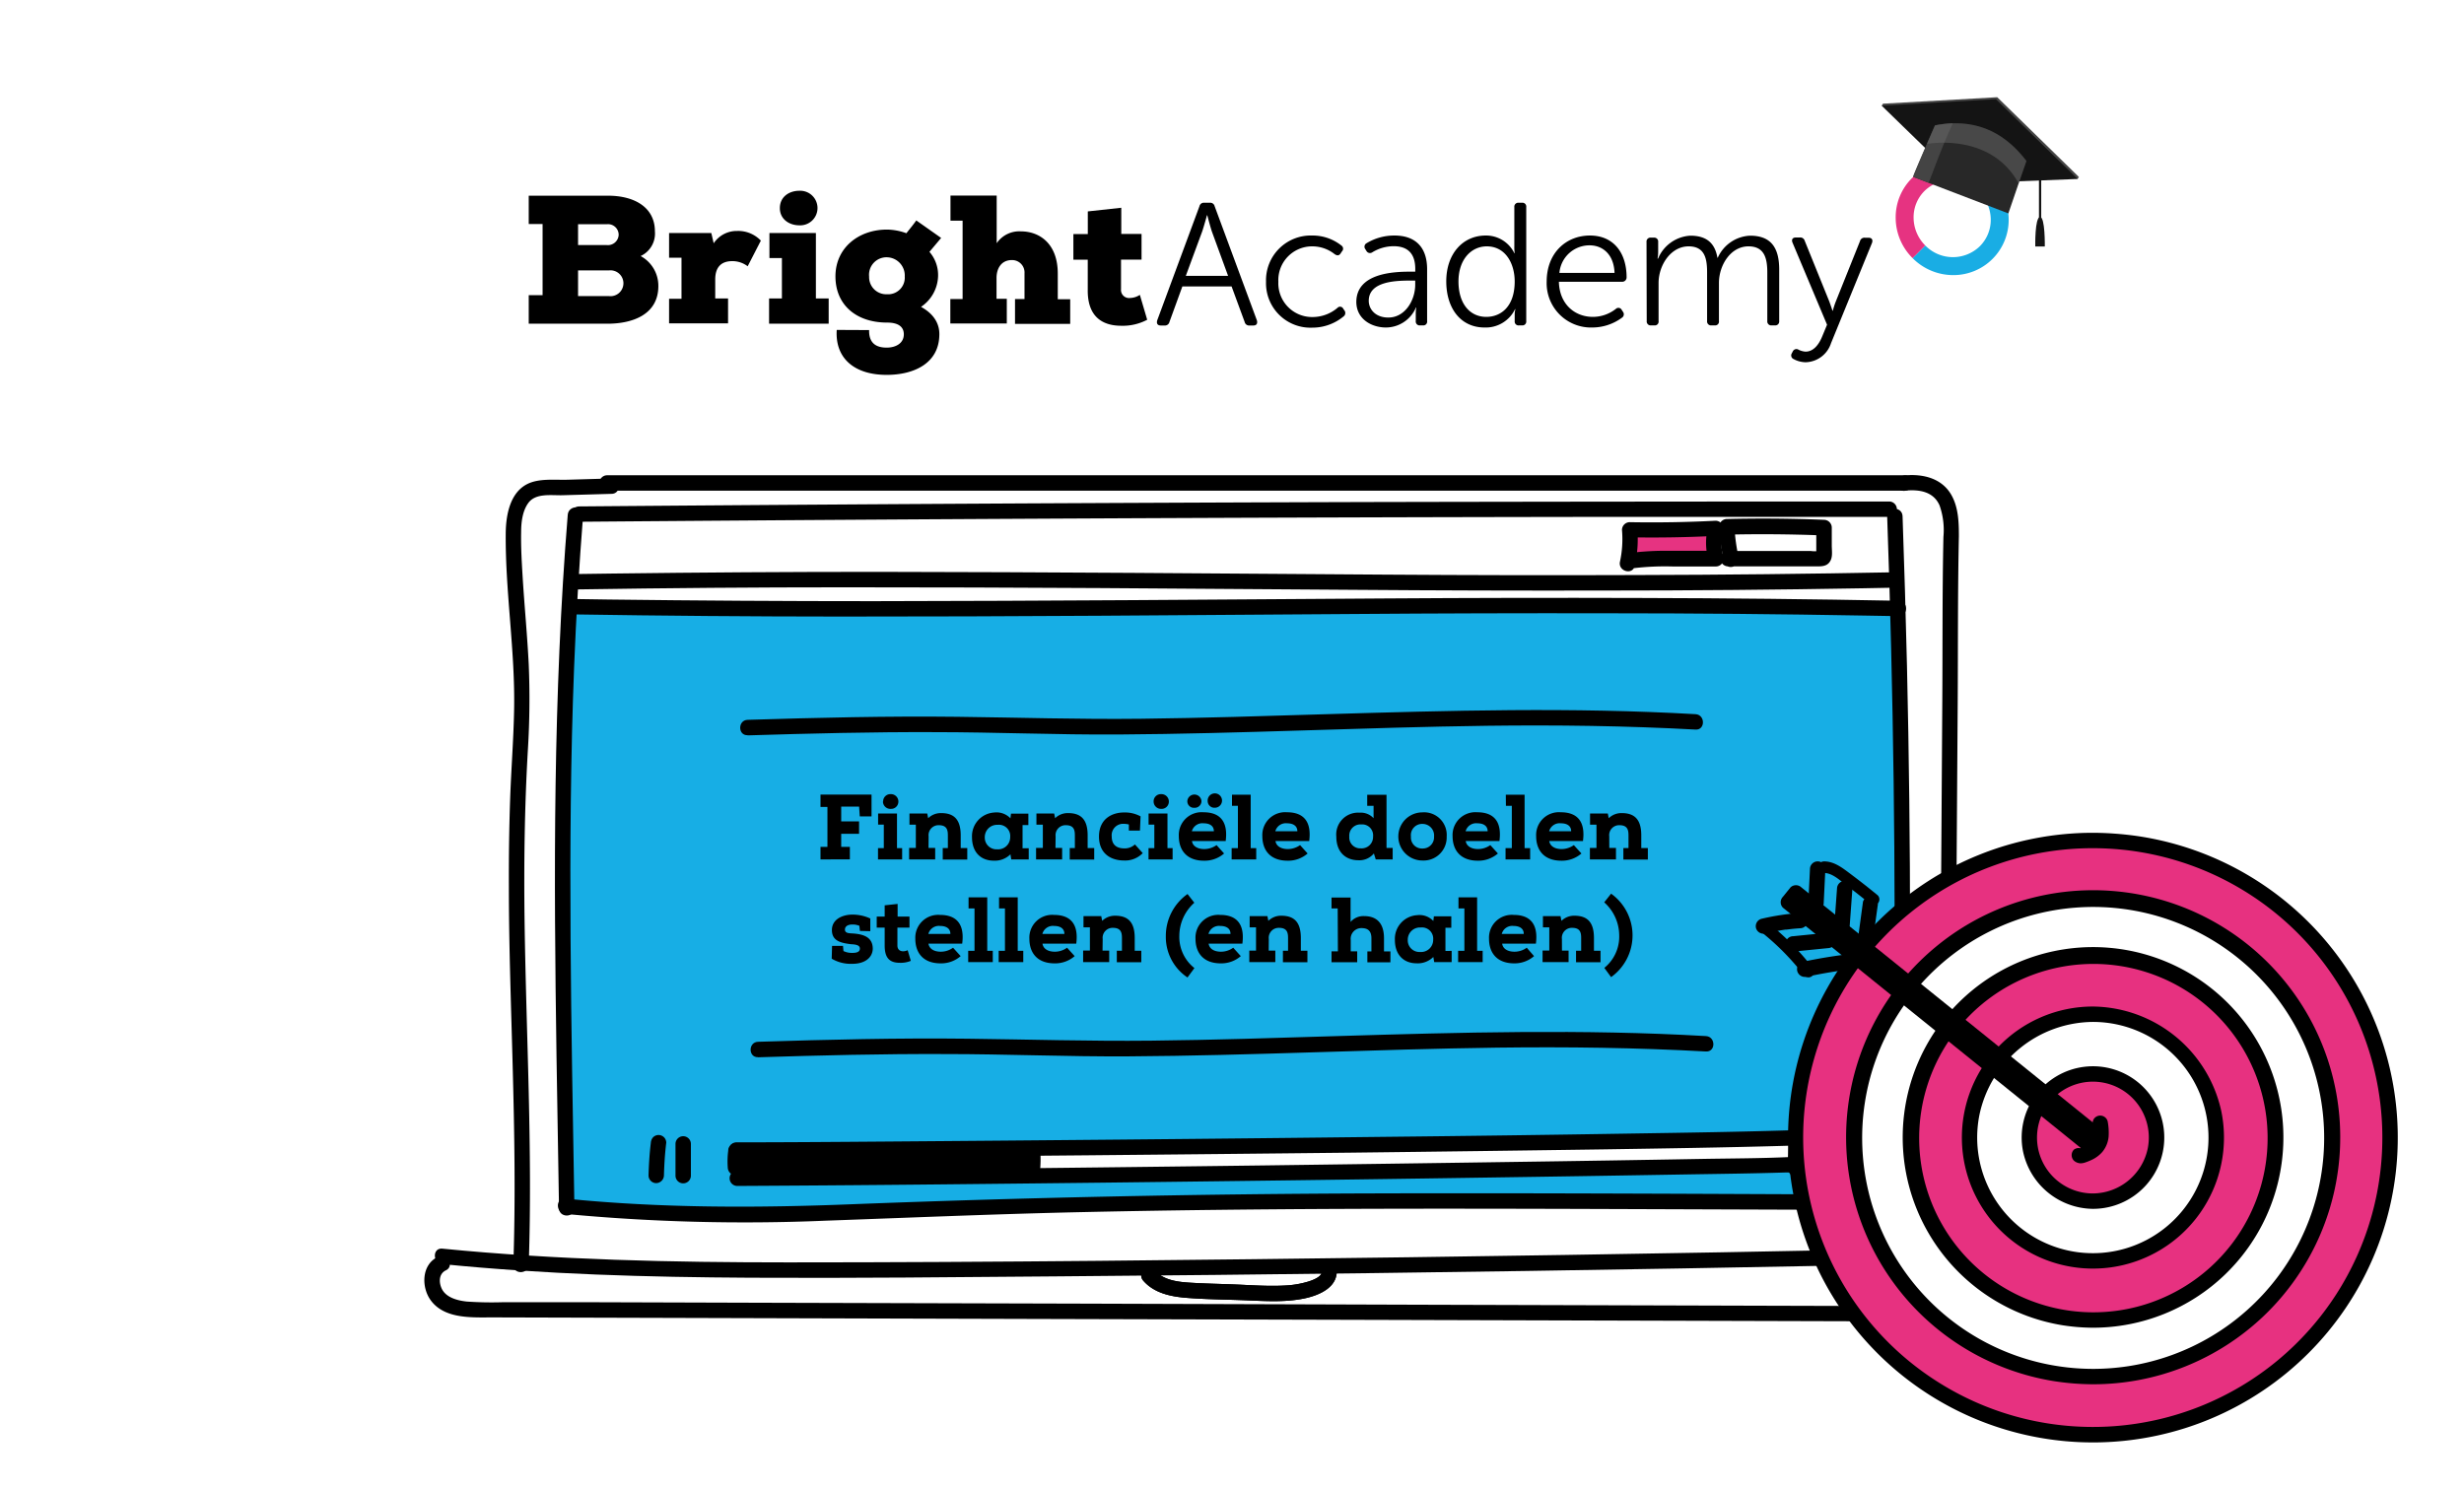 <?xml version="1.0" encoding="UTF-8"?> <svg xmlns="http://www.w3.org/2000/svg" viewBox="0 0 480 290"><defs><style>.cls-1{isolation:isolate;}.cls-2{fill:#fff;}.cls-3{fill:#17aee5;}.cls-4{fill:#e63381;}.cls-5{fill:#19ade4;}.cls-6{fill:#444;}.cls-7{fill:#141414;}.cls-8{fill:#282828;}.cls-9{fill:#6b6b6b;mix-blend-mode:multiply;opacity:0.49;}.cls-10{fill:#e73180;}.cls-11{fill:#52b8ec;}</style></defs><g class="cls-1"><g id="Layer_1" data-name="Layer 1"><rect class="cls-2" width="480" height="290"></rect><rect class="cls-2" x="316.35" y="103.06" width="18.6" height="6.25"></rect><polygon class="cls-3" points="110.95 118.22 110.56 235.75 206.01 235.75 334.58 234.57 369.69 233.78 371.27 138.33 369.29 119.4 110.95 118.22"></polygon><path d="M222.71,249.52c2.06,2.37,5.18,3.07,8.18,3.33,3.93.33,7.9.34,11.83.5,3.74.15,7.52.41,11.22-.33,3.06-.61,7-2.27,6.4-6.05-.31-1.9-3.2-1.1-2.9.8.17,1-1.89,1.72-2.59,1.93a18.45,18.45,0,0,1-4.6.77c-3.16.17-6.34-.07-9.5-.2s-6.22-.17-9.31-.38c-2.42-.17-4.95-.58-6.61-2.49-1.27-1.46-3.39.67-2.12,2.12Z"></path><path d="M103,246.39c.77-22.32-.5-44.64-.81-66.95-.15-11.16,0-22.3.65-33.45a160.28,160.28,0,0,0,.16-16.55c-.28-5.6-.82-11.17-1.17-16.76-.18-3-.37-6-.31-9,0-1.88.25-4.1,1.39-5.67,1.46-2,4.49-1.46,6.66-1.52l9.55-.27c1.92,0,1.93-3,0-3l-8.57.25c-2.47.07-5.45-.3-7.73.79-3.53,1.7-4.28,6.23-4.3,9.74-.09,11.47,1.86,22.86,1.63,34.35-.11,5.77-.57,11.54-.77,17.32s-.27,11.39-.25,17.1c0,11.49.43,23,.73,34.46.35,13.06.59,26.12.14,39.18-.07,1.93,2.93,1.93,3,0Z"></path><path d="M118.27,95.6h252.8a1.5,1.5,0,0,0,0-3H118.27a1.5,1.5,0,0,0,0,3Z"></path><path d="M371.07,95.6c2.73-.27,5.56.12,6.77,2.88a14.46,14.46,0,0,1,.75,6.13c-.23,10.64-.15,21.29-.22,31.93l-.45,68.71L377.67,244a1.5,1.5,0,0,0,3,0l.46-71.2.24-35.73c.07-10.86,0-21.73.23-32.59,0-2.68-.08-5.53-1.4-7.93-1.83-3.35-5.56-4.27-9.13-3.92-1.9.19-1.92,3.19,0,3Z"></path><path d="M86.15,246.29c19.93,2,40,2.55,60,2.66s40.23-.11,60.34-.27q60.53-.48,121-1.54,34-.58,67.92-1.36c1.93,0,1.93-3,0-3q-60.51,1.36-121,2.18c-40.3.53-80.61,1-120.91,1-22.47,0-45-.47-67.35-2.68-1.92-.19-1.91,2.82,0,3Z"></path><path d="M110.6,100.29c-1.42,17.53-2.11,35.12-2.37,52.7s-.08,35.21.18,52.8q.23,14.81.49,29.6c0,1.92,3,1.93,3,0-.29-17.55-.64-35.1-.75-52.65s0-35.2.69-52.78q.59-14.85,1.76-29.67c.16-1.93-2.84-1.92-3,0Z"></path><path d="M367.63,100.57q.92,25.83,1.26,51.68t.09,51.94q-.14,14.61-.46,29.21c0,1.93,3,1.93,3,0q.57-25.85.57-51.69t-.6-51.94q-.35-14.59-.86-29.2c-.07-1.93-3.07-1.94-3,0Z"></path><path d="M112.83,101.66q49.92-.41,99.85-.65,49.66-.24,99.34-.3,28,0,56,0a1.5,1.5,0,0,0,0-3q-49.92,0-99.85.1-49.66.14-99.33.45-28,.18-56,.41a1.5,1.5,0,0,0,0,3Z"></path><path d="M110.2,236.53a371.73,371.73,0,0,0,50.5,1.31c16.81-.6,33.6-1.32,50.41-1.68,33.67-.74,67.36-.71,101-.6l56.85.2a1.5,1.5,0,0,0,0-3c-33.9-.12-67.8-.34-101.7-.24q-50.51.15-101,2.1c-18.76.75-37.44.79-56.14-1.09-1.92-.19-1.91,2.81,0,3Z"></path><path d="M111.76,119.71q26,.41,52,.42,25.25,0,50.5-.16,24.71-.15,49.4-.34t49.6-.14q25.09,0,50.17.45l6.43.11c1.94,0,1.94-3,0-3q-25.15-.48-50.32-.54-24.84-.08-49.67.09-24.67.14-49.34.33-25.19.16-50.35.2-25.84,0-51.7-.32l-6.68-.1c-1.93,0-1.93,3,0,3Z"></path><path d="M112.56,114.84q26-.41,52-.41,24.94,0,49.9.15,24.6.15,49.2.34t49,.14q25.11,0,50.21-.44l6.39-.12c1.93,0,1.93-3,0-3q-25.2.48-50.4.54-24.53.09-49.06-.08t-49.15-.34q-24.87-.16-49.73-.2-25.86,0-51.73.33l-6.64.09c-1.93,0-1.94,3,0,3Z"></path><path class="cls-4" d="M317,109.79a21.15,21.15,0,0,0,.44-6.59q8.38.17,16.75-.28a10.79,10.79,0,0,0,.06,5.91l-9,0a50.13,50.13,0,0,0-8.22.48l.64-.24"></path><path d="M318.47,110.19a23.46,23.46,0,0,0,.5-7l-1.5,1.5q8.38.15,16.75-.28l-1.45-1.9a12.73,12.73,0,0,0,.06,6.71l1.45-1.9-8.82,0a56,56,0,0,0-8.78.53l.8,2.9.64-.24a1.55,1.55,0,0,0,1.05-1.85,1.51,1.51,0,0,0-1.84-1l-.65.24a1.51,1.51,0,0,0,.8,2.9,52.49,52.49,0,0,1,8.32-.43l8.48,0a1.51,1.51,0,0,0,1.44-1.89,9.57,9.57,0,0,1-.05-5.12,1.52,1.52,0,0,0-1.45-1.9q-8.37.43-16.75.28a1.52,1.52,0,0,0-1.5,1.5,20.73,20.73,0,0,1-.39,6.19c-.41,1.89,2.48,2.69,2.89.8Z"></path><path d="M338.71,108.67a36.47,36.47,0,0,1-.83-6l-1.5,1.5q9.47-.22,18.94.16l-1.5-1.5,0,2.82v2.07c0,.41,0,.5,0,.26l.9-.69a5.89,5.89,0,0,1-2,.06H336.65a1.5,1.5,0,0,0,0,3h17.07c1,0,2.18.07,2.8-1,.53-.85.33-2,.32-3l0-3.57a1.53,1.53,0,0,0-1.5-1.5q-9.46-.39-18.94-.16a1.52,1.52,0,0,0-1.5,1.5,41.63,41.63,0,0,0,.94,6.77c.41,1.89,3.31,1.09,2.89-.79Z"></path><path d="M85.29,244.89c-3.22,1.53-3.25,6-1.32,8.54,2.74,3.64,8.14,3.24,12.17,3.25l34.81.1,69.34.2,69.71.19,69.71.2,34.85.1c7.47,0,21.83,1.69,22.76-9.1a6.72,6.72,0,0,0-1.58-4.94c-1.21-1.5-3.32.63-2.12,2.12a4.35,4.35,0,0,1,.1,4.68,7.2,7.2,0,0,1-4.69,3.58,24.16,24.16,0,0,1-6.62.68l-8.16,0-32.38-.09-65.09-.19L211.7,254l-65-.18-32.34-.1-16.32,0a70.58,70.58,0,0,1-7.13-.13c-1.83-.2-4.13-.78-4.92-2.65-.53-1.24-.45-2.8.87-3.43,1.74-.83.22-3.42-1.52-2.59Z"></path><path d="M222.71,249.52c2.06,2.37,5.18,3.07,8.18,3.33,3.93.33,7.9.34,11.83.5,3.74.15,7.52.41,11.22-.33,3.06-.61,7-2.27,6.4-6.05-.31-1.9-3.2-1.1-2.9.8.17,1-1.89,1.72-2.59,1.93a18.45,18.45,0,0,1-4.6.77c-3.16.17-6.34-.07-9.5-.2s-6.22-.17-9.31-.38c-2.42-.17-4.95-.58-6.61-2.49-1.27-1.46-3.39.67-2.12,2.12Z"></path><path d="M103,43.65V38.13h15.46c5,0,9.12,2.17,9.12,6.95a4.84,4.84,0,0,1-2.78,4.81,6.59,6.59,0,0,1,3.45,5.84c0,5.63-5.13,7.3-9.72,7.34H103V57.51h2.7V43.65Zm9.61,4.1h5.6a2.1,2.1,0,0,0,2.31-2,2.07,2.07,0,0,0-2.17-2.07h-5.74Zm0,9.94h6a2.52,2.52,0,1,0,0-5h-6Z"></path><path d="M130.34,50.21V45.4h8.23l.46,2A5.38,5.38,0,0,1,143.59,45a6.11,6.11,0,0,1,4.63,1.88l-2.57,5a4.91,4.91,0,0,0-3-1c-2.32,0-3.32,1.36-3.32,3.57v3.7h2.5v4.85H130.34V58.22h2.42v-8Z"></path><path d="M149.82,58.15h2.5V50.28h-2.43V45.4h9.05V58.15h2.49v4.92H149.82Zm2.1-17.6c0,2.18,1.86,3.35,3.78,3.35a3.37,3.37,0,1,0,0-6.73C153.78,37.17,151.92,38.31,151.92,40.55Z"></path><path d="M169.31,64.31c-.07,2.78,1.64,3.42,3.42,3.42s3.34-.85,3.34-2.6c0-1.25-.81-2.28-3.27-2.28-6,0-10.05-3.45-10.05-9s4.49-9.12,10.05-9.12a11.49,11.49,0,0,1,3.77.71c.64-.82,1.36-1.68,1.93-2.49l4.84,3.41-2.28,2.71a6.89,6.89,0,0,1,1.68,4.81,7.48,7.48,0,0,1-3.32,5.91c3.39,1.86,3.57,4.35,3.57,5.31,0,5.77-5.06,7.94-10.26,7.94-6.42,0-10.08-3.34-9.73-8.76Zm0-10.43a3.33,3.33,0,0,0,3.49,3.45,3.24,3.24,0,0,0,3.45-3.45,3.55,3.55,0,0,0-3.45-3.75A3.4,3.4,0,0,0,169.31,53.88Z"></path><path d="M185.16,43V38.1h9v9.29a5.33,5.33,0,0,1,4.74-2.31c3.52,0,7.16,2.31,7.16,8.22v5h2.42v4.81H197.73V58.26h1.85v-5a2.42,2.42,0,0,0-2.45-2.59c-2.07,0-3,1.63-3,3.49v4.06h2v4.81h-11V58.26h2.39V43Z"></path><path d="M218.43,40.48v5.1h3.95v5h-4v5.77a1.57,1.57,0,0,0,1.75,1.71,3.66,3.66,0,0,0,1.92-.61l1.43,4.85a10.15,10.15,0,0,1-5.06,1.17c-3.49,0-6.63-1.6-6.52-7.12V50.6H209.1v-5h2.81V41.19Z"></path><path d="M233.66,40.18a.87.87,0,0,1,.92-.68h1.12a.88.88,0,0,1,.92.68l8.23,22.24c.17.61-.07,1-.68,1h-.75a.88.88,0,0,1-.95-.68l-2.55-6.93h-9.59l-2.52,6.93a.89.89,0,0,1-.95.68h-.72c-.64,0-.88-.37-.71-1Zm5.58,13.57-3.17-8.67c-.37-1.13-.88-3.13-.88-3.13h-.07s-.54,2-.92,3.13L231,53.75Z"></path><path d="M255.63,45.89a9,9,0,0,1,5.67,1.94.74.74,0,0,1,.11,1.16l-.24.37c-.31.48-.68.48-1.16.17A7,7,0,0,0,255.69,48a6.58,6.58,0,0,0-6.66,6.9,6.58,6.58,0,0,0,6.7,6.87,7.49,7.49,0,0,0,4.83-1.8.68.68,0,0,1,1.12.2l.24.34a.83.83,0,0,1-.21,1.16,9.5,9.5,0,0,1-6.08,2.17,8.66,8.66,0,0,1-9-8.94A8.72,8.72,0,0,1,255.63,45.89Z"></path><path d="M274.7,52.93h1v-.54c0-3.3-1.8-4.42-4.22-4.42a8,8,0,0,0-4.15,1.19.79.79,0,0,1-1.15-.28l-.21-.34a.77.77,0,0,1,.24-1.15,10.39,10.39,0,0,1,5.44-1.5c4.08,0,6.36,2.28,6.36,6.57V62.55a.74.74,0,0,1-.81.85h-.55a.76.76,0,0,1-.85-.85V61.19a7.39,7.39,0,0,1,.1-1.29h-.06A6.38,6.38,0,0,1,270,63.81c-2.89,0-5.78-1.7-5.78-5C264.26,53.24,271.41,52.93,274.7,52.93Zm-4.25,8.94c3.3,0,5.24-3.4,5.24-6.39v-.81h-.95c-2.69,0-8.1.1-8.1,3.94C266.64,60.21,267.9,61.87,270.45,61.87Z"></path><path d="M289.43,45.89A6.12,6.12,0,0,1,295,49.33h.07A7.77,7.77,0,0,1,295,48V40.35a.77.77,0,0,1,.85-.85h.65a.75.75,0,0,1,.82.85v22.2a.75.75,0,0,1-.82.85h-.58a.75.75,0,0,1-.85-.81V61.3a3.84,3.84,0,0,1,.14-1.06h-.07a6.34,6.34,0,0,1-5.95,3.57c-4.59,0-7.45-3.67-7.45-9S284.94,45.89,289.43,45.89Zm.1,15.85c2.86,0,5.54-2,5.54-6.9,0-3.47-1.77-6.84-5.44-6.84-3,0-5.51,2.52-5.51,6.84S286.33,61.74,289.53,61.74Z"></path><path d="M309.73,45.89c4.55,0,7.14,3.3,7.14,8.16a.85.85,0,0,1-.89.85h-12.3c.1,4.36,3.09,6.84,6.63,6.84a7.25,7.25,0,0,0,4.48-1.57.72.72,0,0,1,1.13.21l.27.41a.79.79,0,0,1-.24,1.12,9.76,9.76,0,0,1-5.71,1.9,8.64,8.64,0,0,1-8.94-8.94C301.3,49.26,305.1,45.89,309.73,45.89Zm4.79,7.28c-.13-3.61-2.31-5.37-4.86-5.37a5.88,5.88,0,0,0-5.88,5.37Z"></path><path d="M320.75,47.15a.77.77,0,0,1,.85-.85h.61a.76.76,0,0,1,.81.85v2a6,6,0,0,1-.13,1.23H323a7.26,7.26,0,0,1,6.29-4.46c3.16,0,4.79,1.46,5.27,4.29h.07a7.25,7.25,0,0,1,6.29-4.29c4.15,0,5.68,2.42,5.68,6.63v10a.77.77,0,0,1-.85.85h-.62a.77.77,0,0,1-.85-.85V53.1c0-2.79-.57-5.1-3.67-5.1-3.43,0-5.75,3.61-5.75,7.14v7.41a.74.74,0,0,1-.81.85h-.65a.77.77,0,0,1-.85-.85V53.1c0-2.58-.37-5.1-3.6-5.1-3.47,0-5.85,3.67-5.85,7.14v7.41a.74.74,0,0,1-.82.85h-.64a.77.77,0,0,1-.85-.85Z"></path><path d="M350.23,68.06a3.5,3.5,0,0,0,1.5.45c1.53,0,2.55-1.33,3.19-2.83l1-2.41-6.73-16c-.24-.58,0-1,.65-1h.78a.89.89,0,0,1,.95.65l4.79,11.83c.31.85.62,1.8.62,1.8h.06a16.48,16.48,0,0,1,.58-1.8L362.33,47a.89.89,0,0,1,1-.68H364c.62,0,.89.37.68,1l-8,19.58a5.34,5.34,0,0,1-4.93,3.68,5.12,5.12,0,0,1-2.35-.62.77.77,0,0,1-.37-1.08l.2-.38A.79.79,0,0,1,350.23,68.06Z"></path><path class="cls-5" d="M380.51,53.6a11.15,11.15,0,0,1-7.92-3.3l2.46-2.47a7.53,7.53,0,0,0,10.63.15,7.27,7.27,0,0,0,2.13-5.24,7.73,7.73,0,0,0-2.28-5.38L388,34.89a11.19,11.19,0,0,1,3.3,7.81,10.76,10.76,0,0,1-10.79,10.9"></path><path class="cls-4" d="M372.59,50.3a11.1,11.1,0,0,1-3.3-7.81,10.73,10.73,0,0,1,3.14-7.75,11,11,0,0,1,15.57.15l-2.47,2.47a7.53,7.53,0,0,0-10.63-.15,7.22,7.22,0,0,0-2.12,5.24,7.72,7.72,0,0,0,2.27,5.38Z"></path><polygon class="cls-6" points="366.81 20.2 382.41 35.37 404.98 34.48 389.07 18.94 366.81 20.2"></polygon><polygon class="cls-6" points="366.81 20.2 366.56 20.59 404.73 34.87 404.98 34.48 366.81 20.2"></polygon><polygon class="cls-7" points="366.56 20.59 382.16 35.76 404.73 34.87 388.82 19.33 366.56 20.59"></polygon><path class="cls-8" d="M394.76,31.37l-1.52,4.36-2,5.85-18.53-7.1c.07-.33,1.57-3.82,2.77-6.6l1.5-3.43C384.17,23,390.12,25.27,394.76,31.37Z"></path><path class="cls-6" d="M380.44,24a21.8,21.8,0,0,0-3.5.42l-1.5,3.43c-1.2,2.78-2.7,6.27-2.77,6.6l3.05,1.17C377.19,31.77,378.66,27.78,380.44,24Z"></path><path class="cls-9" d="M394.76,31.37l-1.52,4.36a.22.22,0,0,1-.05-.08c-5.48-9.92-17.7-7.61-17.7-7.61l-.05-.16,1.5-3.43C384.17,23,390.12,25.27,394.76,31.37Z"></path><rect class="cls-7" x="397.2" y="30.97" width="0.44" height="11.68"></rect><path class="cls-7" d="M397.42,42.28h0c1,0,.92,5.75.92,5.75h-1.86S396.37,42.33,397.42,42.28Z"></path><rect class="cls-2" x="200.12" y="222.43" width="149.8" height="5.39"></rect><rect class="cls-2" x="200.12" y="222.43" width="149.8" height="5.39"></rect><rect x="143.7" y="223.89" width="57.54" height="4.9"></rect><rect class="cls-2" x="200.12" y="222.63" width="149.8" height="5.39"></rect><path d="M141.86,224.21a16.06,16.06,0,0,0-.09,3.25,1.56,1.56,0,0,0,.44,1.06,1.5,1.5,0,0,0,1.06.44,1.56,1.56,0,0,0,1.06-.44,1.47,1.47,0,0,0,.44-1.06,16.06,16.06,0,0,1,.09-3.25,1.52,1.52,0,0,0-.44-1.06,1.51,1.51,0,0,0-2.13,0l-.23.31a1.41,1.41,0,0,0-.2.75Z"></path><path d="M143.48,225.57c8.15,0,16.29-.06,24.44-.12q21.81-.15,43.63-.35,25.92-.24,51.83-.52,24.6-.29,49.19-.64c11.63-.18,23.26-.35,34.89-.68l2.79-.08c1.93-.07,1.93-3.07,0-3-10.87.35-21.74.51-32.62.68q-23.91.39-47.82.64-26,.3-52.07.54-22.73.21-45.46.38c-9.08.07-18.15.14-27.23.15h-1.57a1.5,1.5,0,0,0,0,3Z"></path><path d="M348.57,222.16a36.46,36.46,0,0,0-.27,5.53,1.53,1.53,0,0,0,1.5,1.5,1.51,1.51,0,0,0,1.5-1.5,36.46,36.46,0,0,1,.27-5.53,1.46,1.46,0,0,0-.44-1.06,1.5,1.5,0,0,0-1.06-.44,1.46,1.46,0,0,0-1.06.44,1.77,1.77,0,0,0-.44,1.06Z"></path><path d="M199.66,224.31a23.43,23.43,0,0,1-.07,3.93,1.46,1.46,0,0,0,.44,1.06,1.5,1.5,0,0,0,1.06.44,1.47,1.47,0,0,0,1.06-.44,1.77,1.77,0,0,0,.44-1.06,23.43,23.43,0,0,0,.07-3.93,1.56,1.56,0,0,0-.44-1.06,1.5,1.5,0,0,0-1.06-.44,1.46,1.46,0,0,0-1.06.44,1.5,1.5,0,0,0-.44,1.06Z"></path><path d="M143.68,231.07q22.51-.12,45-.36,25.65-.26,51.29-.59,24.71-.31,49.41-.68,19.37-.28,38.73-.61c6.6-.11,13.2-.18,19.8-.39l.71,0c1.92-.08,1.93-3.08,0-3-5.65.26-11.31.26-17,.36q-18.45.33-36.91.59-24.3.36-48.59.68-25.74.33-51.49.61-23.06.24-46.1.39l-4.9,0a1.5,1.5,0,0,0,0,3Z"></path><path d="M126.79,222.64c-.26,2.13-.39,4.24-.45,6.38a1.5,1.5,0,0,0,1.5,1.5,1.54,1.54,0,0,0,1.5-1.5c.06-2.14.19-4.25.45-6.38a1.52,1.52,0,0,0-.44-1.06,1.56,1.56,0,0,0-1.06-.44,1.54,1.54,0,0,0-1.06.44,1.76,1.76,0,0,0-.44,1.06Z"></path><path d="M131.59,222.88v6.18a1.5,1.5,0,0,0,3,0v-6.18a1.5,1.5,0,0,0-3,0Z"></path><path d="M147.67,206c12.13-.38,24.26-.68,36.4-.63,11.92,0,23.84.52,35.77.45,24-.14,47.91-1.39,71.87-1.7,13.55-.17,27.1,0,40.62.75,1.93.11,1.92-2.89,0-3-23.93-1.39-47.9-.72-71.84,0-12.06.37-24.12.76-36.19.89s-23.82-.24-35.75-.38c-13.63-.16-27.26.17-40.88.6-1.92.06-1.93,3.06,0,3Z"></path><path d="M145.64,143.28c12.13-.37,24.26-.68,36.39-.63,11.93,0,23.85.53,35.78.46,24-.15,47.91-1.39,71.87-1.7,13.54-.17,27.09,0,40.62.74,1.92.12,1.92-2.89,0-3-23.93-1.38-47.91-.71-71.84,0-12.06.37-24.12.75-36.19.89s-23.83-.24-35.75-.38c-13.63-.16-27.26.17-40.88.59-1.93.06-1.93,3.06,0,3Z"></path><path class="cls-2" d="M465.59,221.64a57.88,57.88,0,1,1-57.88-57.88A57.88,57.88,0,0,1,465.59,221.64Z"></path><path class="cls-10" d="M407.71,163.76a57.88,57.88,0,1,0,57.88,57.88A57.88,57.88,0,0,0,407.71,163.76Zm0,104.45a46.57,46.57,0,1,1,46.57-46.57A46.57,46.57,0,0,1,407.71,268.21Z"></path><path d="M407.71,162.26a59.39,59.39,0,1,0,9.22.72,63.3,63.3,0,0,0-9.22-.72,1.5,1.5,0,0,0,0,3,56.39,56.39,0,0,1,35.89,99.88,56.41,56.41,0,0,1-65,4.79,56.36,56.36,0,0,1,29.12-104.67A1.5,1.5,0,0,0,407.71,162.26Z"></path><path d="M407.71,266.71a45,45,0,1,1,7-.54,45.49,45.49,0,0,1-7,.54,1.5,1.5,0,0,0,0,3,48.13,48.13,0,1,0-7.65-.62,50.38,50.38,0,0,0,7.65.62A1.5,1.5,0,0,0,407.71,266.71Z"></path><path class="cls-10" d="M407.71,257.19a35.55,35.55,0,1,1,35.55-35.55A35.59,35.59,0,0,1,407.71,257.19Zm0-59.58a24,24,0,1,0,24,24A24.06,24.06,0,0,0,407.71,197.61Z"></path><path d="M407.71,255.69a33.94,33.94,0,1,1,5.29-.4,34.41,34.41,0,0,1-5.29.4,1.5,1.5,0,0,0,0,3,37.08,37.08,0,1,0-5.92-.48,39.17,39.17,0,0,0,5.92.48A1.5,1.5,0,0,0,407.71,255.69Z"></path><path d="M407.71,196.11a25.53,25.53,0,1,0,25,20.34,25.88,25.88,0,0,0-25-20.34,1.5,1.5,0,0,0,0,3,22.53,22.53,0,1,1-22.11,18.13,22.77,22.77,0,0,1,22.11-18.13A1.5,1.5,0,0,0,407.71,196.11Z"></path><path class="cls-10" d="M407.71,234a12.39,12.39,0,1,1,12.38-12.39A12.39,12.39,0,0,1,407.71,234Z"></path><path d="M407.71,232.53a10.89,10.89,0,1,1,10.71-8.91,11,11,0,0,1-10.71,8.91,1.5,1.5,0,0,0,0,3,13.89,13.89,0,1,0-13.63-11.28,14.07,14.07,0,0,0,13.63,11.28A1.5,1.5,0,0,0,407.71,232.53Z"></path><rect class="cls-11" x="377.86" y="160.54" width="2.35" height="76.9" transform="translate(-13.86 368.99) rotate(-51.1)"></rect><path d="M409.28,223,389,206.64l-32.25-26-7.33-5.92v2.12l1.48-1.83H348.8l20.26,16.36,32.25,26,7.33,5.92v-2.13L407.16,223c-1.2,1.49.91,3.63,2.12,2.13l1.48-1.83a1.53,1.53,0,0,0,0-2.13l-20.27-16.35-32.24-26-7.33-5.92a1.53,1.53,0,0,0-2.12,0l-1.48,1.83a1.52,1.52,0,0,0,0,2.12l20.26,16.36,32.25,26,7.33,5.92C408.65,226.32,410.79,224.21,409.28,223Z"></path><path d="M355.27,175.92l.32-6.59a1.5,1.5,0,1,0-3,0l-.32,6.59a1.5,1.5,0,0,0,3,0Z"></path><path d="M360.35,180.12l.51-7a1.51,1.51,0,0,0-1.5-1.5,1.54,1.54,0,0,0-1.5,1.5l-.51,7a1.5,1.5,0,0,0,1.5,1.5,1.54,1.54,0,0,0,1.5-1.5Z"></path><path d="M364.67,184.54l1.1-8a1.56,1.56,0,0,0-1-1.85,1.53,1.53,0,0,0-1.85,1l-1.09,8.05a1.53,1.53,0,0,0,1.05,1.84,1.51,1.51,0,0,0,1.84-1.05Z"></path><path d="M350.62,177.88a46.59,46.59,0,0,0-7.53,1.15,1.5,1.5,0,0,0-1,1.84,1.52,1.52,0,0,0,1.84,1q1.72-.4,3.48-.69l.41-.06.22,0,.83-.1c.6-.07,1.2-.12,1.8-.16a1.5,1.5,0,0,0,0-3Z"></path><path d="M356.1,181.73l-6.77.68a1.5,1.5,0,0,0,0,3l6.77-.68a1.53,1.53,0,0,0,1.5-1.5,1.51,1.51,0,0,0-1.5-1.5Z"></path><path d="M360.67,185.84c-3.2.38-6.38.89-9.54,1.57a1.5,1.5,0,0,0-1,1.84,1.54,1.54,0,0,0,1.84,1.05c2.91-.62,5.92-1.13,8.74-1.46a1.54,1.54,0,0,0,1.5-1.5c0-.74-.66-1.6-1.5-1.5Z"></path><path class="cls-10" d="M409.13,218.2s.48,5.3-4.63,6.54,5.5,1.75,5.5,1.75l2.36-6Z"></path><path d="M407.69,219.33s.05.37,0,.12,0,.07,0,.12,0,.36,0,.54a7.65,7.65,0,0,1,0,1.07,2.46,2.46,0,0,0,0,.26c0,.2.07-.37,0,0,0,.17-.08.34-.13.5s-.12.34,0,.12,0,.06-.06.09-.18.25-.24.39c0-.06.2-.24.07-.1s-.12.14-.19.2-.24.2-.34.31c0,0,.25-.19.09-.07l-.23.16-.36.21-.42.21a1,1,0,0,0-.21.1c.23-.18.2-.09,0,0l-.43.15a1.14,1.14,0,0,0-.22.07c0-.09.64.1.37,0l.66.39-.06-.06a1.67,1.67,0,0,0-1.07-.43A1.57,1.57,0,0,0,404,224a1.53,1.53,0,0,0,0,2.13,2.06,2.06,0,0,0,1.33.53,3,3,0,0,0,.84-.15,12.46,12.46,0,0,0,1.36-.55,6.17,6.17,0,0,0,2-1.5,5.45,5.45,0,0,0,1.24-3,11.74,11.74,0,0,0-.19-3,1.5,1.5,0,0,0-2.74-.36,1.75,1.75,0,0,0-.15,1.15Z"></path><path d="M342.67,181.25a48.73,48.73,0,0,1,8.64,8.64,1.15,1.15,0,0,0,1.53.4,1.13,1.13,0,0,0,.41-1.54,50.56,50.56,0,0,0-9-9.09,1.16,1.16,0,0,0-1.59,0,1.13,1.13,0,0,0,0,1.59Z"></path><path d="M355.22,170.09c1.65-.06,3.12,1.37,4.35,2.3q2.35,1.77,4.63,3.64a1.16,1.16,0,0,0,1.59,0,1.13,1.13,0,0,0,0-1.59c-1.71-1.41-3.46-2.78-5.23-4.11-1.58-1.18-3.26-2.56-5.34-2.49a1.13,1.13,0,0,0,0,2.25Z"></path><path d="M159.84,167.45V165h1.35v-7.78h-1.35v-2.4h9.94v4.25h-2.29l-.13-1.91h-3.49v2.88h3.48v2.42h-3.48V165h1.69v2.43Z"></path><path d="M174.74,158.5v6.75h1v2.2h-4.7v-2.2h1.13v-4.59h-1.11V158.5Zm-2.7-2.34a1.4,1.4,0,0,1,1.46-1.43,1.44,1.44,0,0,1,1.51,1.46,1.41,1.41,0,0,1-1.47,1.41A1.45,1.45,0,0,1,172,156.16Z"></path><path d="M180.88,165.21h1.3v2.24H177.1v-2.24h1.31v-4.53h-1.24V158.5h3.46l.18.92a3.52,3.52,0,0,1,2.52-1c2.43,0,3.82,1.15,3.82,4.34v2.48h1.28v2.24h-4.78v-2.24h1v-2.46c0-1-.15-2-1.75-2a1.94,1.94,0,0,0-2,2.18Z"></path><path d="M200.4,165.27v2.18H197l-.16-1a4.3,4.3,0,0,1-3.26,1.24c-2.52,0-4.23-1.66-4.23-4.57a4.62,4.62,0,0,1,4.32-4.81,3.75,3.75,0,0,1,3.17,1.13l.11-.91h3.38v2.23h-1.13v4.52Zm-8.56-2.16a2.28,2.28,0,0,0,2.42,2.37,2.35,2.35,0,0,0,2.53-2.39,2.19,2.19,0,0,0-2.43-2.38A2.39,2.39,0,0,0,191.84,163.11Z"></path><path d="M205.61,165.21h1.3v2.24h-5.08v-2.24h1.32v-4.53H201.9V158.5h3.46l.18.92a3.52,3.52,0,0,1,2.52-1c2.43,0,3.82,1.15,3.82,4.34v2.48h1.28v2.24h-4.77v-2.24h1v-2.46c0-1-.15-2-1.75-2a1.94,1.94,0,0,0-2,2.18Z"></path><path d="M222.61,166.22a4.75,4.75,0,0,1-3.6,1.44c-2.76,0-4.92-1.47-4.92-4.66,0-3.53,2.63-4.7,4.86-4.7a6.36,6.36,0,0,1,3.24.76l-.12,2.77h-2.16v-1.19a4.48,4.48,0,0,0-1-.13,2.23,2.23,0,0,0-2.34,2.47c0,1.66,1,2.32,2.47,2.32a2.89,2.89,0,0,0,2.05-.77Z"></path><path d="M227.43,158.5v6.75h1v2.2h-4.69v-2.2h1.13v-4.59h-1.12V158.5Zm-2.7-2.34a1.4,1.4,0,0,1,1.46-1.43,1.44,1.44,0,0,1,1.51,1.46,1.41,1.41,0,0,1-1.48,1.41A1.44,1.44,0,0,1,224.73,156.16Z"></path><path d="M238.46,166.29a5.78,5.78,0,0,1-3.89,1.41c-3.47,0-4.93-2.13-4.93-4.79a4.44,4.44,0,0,1,4.81-4.65c3,0,4.84,1.57,4.32,5.6H232.2c.12.9.93,1.57,2.43,1.57a4.15,4.15,0,0,0,2.36-.77Zm-7.16-10.22a1.38,1.38,0,0,1,2.75,0,1.31,1.31,0,0,1-1.38,1.32A1.27,1.27,0,0,1,231.3,156.07Zm5.17,5.89c0-1.1-.89-1.55-2-1.55a2.12,2.12,0,0,0-2.29,1.55Zm-1.21-5.89a1.4,1.4,0,1,1,1.4,1.31A1.31,1.31,0,0,1,235.26,156.07Z"></path><path d="M240,154.84h3.64v10.41h1.08v2.2h-4.79v-2.2h1.22V157H240Z"></path><path d="M254.73,166.29a5.77,5.77,0,0,1-3.88,1.41c-3.48,0-4.94-2.13-4.94-4.79a4.45,4.45,0,0,1,4.81-4.65c3,0,4.84,1.57,4.32,5.6h-6.57c.13.9.94,1.57,2.43,1.57a4.13,4.13,0,0,0,2.36-.77Zm-2-4.33c0-1.1-.89-1.55-2-1.55a2.12,2.12,0,0,0-2.29,1.55Z"></path><path d="M271.3,165.21v2.24H268l-.36-1.17a3.64,3.64,0,0,1-3,1.33c-2.52,0-4.32-1.6-4.32-4.61a4.26,4.26,0,0,1,4.52-4.66,3.39,3.39,0,0,1,2.74,1.08V157h-1.24v-2.14h3.76v10.35ZM262.85,163a2.12,2.12,0,0,0,2.23,2.29,2.22,2.22,0,0,0,2.4-2.3,2.13,2.13,0,0,0-2.29-2.36A2.18,2.18,0,0,0,262.85,163Z"></path><path d="M277.07,158.28a4.41,4.41,0,0,1,4.75,4.72,4.5,4.5,0,0,1-4.73,4.66,4.69,4.69,0,1,1,0-9.38Zm.06,2.25a2.19,2.19,0,0,0-2.27,2.47,2.14,2.14,0,0,0,2.23,2.32,2.19,2.19,0,0,0,2.27-2.32A2.25,2.25,0,0,0,277.13,160.53Z"></path><path d="M291.8,166.29a5.81,5.81,0,0,1-3.89,1.41c-3.48,0-4.94-2.13-4.94-4.79a4.45,4.45,0,0,1,4.81-4.65c3,0,4.85,1.57,4.32,5.6h-6.57c.13.9.94,1.57,2.43,1.57a4.13,4.13,0,0,0,2.36-.77Zm-2-4.33c0-1.1-.88-1.55-2-1.55a2.12,2.12,0,0,0-2.29,1.55Z"></path><path d="M293.34,154.84H297v10.41h1.08v2.2h-4.79v-2.2h1.22V157h-1.15Z"></path><path d="M308.07,166.29a5.79,5.79,0,0,1-3.89,1.41c-3.48,0-4.93-2.13-4.93-4.79a4.44,4.44,0,0,1,4.8-4.65c3,0,4.85,1.57,4.32,5.6H301.8c.13.9.94,1.57,2.43,1.57a4.13,4.13,0,0,0,2.36-.77Zm-2-4.33c0-1.1-.88-1.55-2-1.55a2.12,2.12,0,0,0-2.29,1.55Z"></path><path d="M313.5,165.21h1.3v2.24h-5.08v-2.24H311v-4.53h-1.25V158.5h3.46l.18.92a3.52,3.52,0,0,1,2.52-1c2.43,0,3.82,1.15,3.82,4.34v2.48h1.28v2.24h-4.77v-2.24h1v-2.46c0-1-.15-2-1.75-2a1.94,1.94,0,0,0-2,2.18Z"></path><path d="M167.52,181.38l-.11-1a3.53,3.53,0,0,0-1.37-.25c-.74,0-1.44.27-1.44,1s.88.7,1.42.74c2.22.13,4,.72,4,3-.06,1.7-1.5,2.92-4,2.92a7.33,7.33,0,0,1-4-1l.07-2.49h2.13l.09,1a3.77,3.77,0,0,0,1.76.36c.92,0,1.44-.25,1.44-.83s-.54-.81-1.71-.86c-2.11-.25-3.74-.68-3.74-2.77s2.07-3,4-3a8.26,8.26,0,0,1,3.48.76l0,2.47Z"></path><path d="M174.86,176.12v2.47h2.31v2.14h-2.35v3.49c0,1.1,1,1.37,2,.92l.61,2.07a5.09,5.09,0,0,1-2.14.38c-2.05,0-2.95-1-2.95-3.37v-3.49h-1.55v-2.14h1.55v-2.2Z"></path><path d="M187.14,186.29a5.79,5.79,0,0,1-3.89,1.41c-3.48,0-4.94-2.13-4.94-4.79a4.45,4.45,0,0,1,4.81-4.65c3,0,4.85,1.57,4.32,5.6h-6.57c.13.9.94,1.57,2.43,1.57a4.07,4.07,0,0,0,2.36-.78Zm-2-4.33c0-1.1-.88-1.55-2-1.55a2.12,2.12,0,0,0-2.29,1.55Z"></path><path d="M188.68,174.84h3.64v10.41h1.08v2.2h-4.79v-2.2h1.23V177h-1.16Z"></path><path d="M194.62,174.84h3.64v10.41h1.08v2.2h-4.79v-2.2h1.22V177h-1.15Z"></path><path d="M209.35,186.29a5.79,5.79,0,0,1-3.89,1.41c-3.48,0-4.93-2.13-4.93-4.79a4.44,4.44,0,0,1,4.8-4.65c3,0,4.85,1.57,4.33,5.6h-6.58c.13.9.94,1.57,2.43,1.57a4.07,4.07,0,0,0,2.36-.78Zm-2-4.33c0-1.1-.88-1.55-2-1.55a2.12,2.12,0,0,0-2.29,1.55Z"></path><path d="M214.78,185.21h1.3v2.24H211v-2.24h1.32v-4.53h-1.25V178.5h3.46l.18.92a3.52,3.52,0,0,1,2.52-1c2.43,0,3.82,1.15,3.82,4.34v2.48h1.28v2.24h-4.77v-2.24h1v-2.46c0-1-.15-2-1.75-2a1.94,1.94,0,0,0-2,2.18Z"></path><path d="M232.66,175.89a8.67,8.67,0,0,0-2.92,6.39,7.73,7.73,0,0,0,2.94,6.34l-1.35,1.83a9.49,9.49,0,0,1-4.22-8.06,10,10,0,0,1,4.23-8.2Z"></path><path d="M241.71,186.29a5.78,5.78,0,0,1-3.89,1.41c-3.47,0-4.93-2.13-4.93-4.79a4.44,4.44,0,0,1,4.81-4.65c3,0,4.84,1.57,4.32,5.6h-6.57c.12.9.93,1.57,2.43,1.57a4.09,4.09,0,0,0,2.36-.78Zm-2-4.33c0-1.1-.88-1.55-2-1.55a2.12,2.12,0,0,0-2.29,1.55Z"></path><path d="M247.15,185.21h1.29v2.24h-5.07v-2.24h1.31v-4.53h-1.24V178.5h3.46l.18.92a3.49,3.49,0,0,1,2.52-1c2.43,0,3.81,1.15,3.81,4.34v2.48h1.28v2.24h-4.77v-2.24h1v-2.46c0-1-.14-2-1.75-2a1.94,1.94,0,0,0-2,2.18Z"></path><path d="M260.59,177h-1.2v-2.13h3.71v4.76a3.29,3.29,0,0,1,2.61-1.14c2.57,0,3.9,1.46,3.9,4.34v2.54h1.25v2.13h-4.49v-2.13h.79v-2.54c0-1.55-.79-2-1.94-2a2.08,2.08,0,0,0-2.09,2.31v2.21h1.26v2.13h-5v-2.13h1.24Z"></path><path d="M282.79,185.27v2.18h-3.4l-.17-1a4.28,4.28,0,0,1-3.25,1.24c-2.53,0-4.24-1.66-4.24-4.57a4.62,4.62,0,0,1,4.33-4.81,3.72,3.72,0,0,1,3.16,1.13l.11-.91h3.39v2.23h-1.14v4.52Zm-8.55-2.16a2.27,2.27,0,0,0,2.41,2.37,2.35,2.35,0,0,0,2.54-2.39,2.19,2.19,0,0,0-2.43-2.38A2.38,2.38,0,0,0,274.24,183.11Z"></path><path d="M284.12,174.84h3.63v10.41h1.08v2.2h-4.78v-2.2h1.22V177h-1.15Z"></path><path d="M298.84,186.29A5.78,5.78,0,0,1,295,187.7c-3.47,0-4.93-2.13-4.93-4.79a4.44,4.44,0,0,1,4.81-4.65c3,0,4.84,1.57,4.32,5.6h-6.57c.12.9.93,1.57,2.43,1.57a4.07,4.07,0,0,0,2.36-.78Zm-2-4.33c0-1.1-.89-1.55-2-1.55a2.12,2.12,0,0,0-2.29,1.55Z"></path><path d="M304.28,185.21h1.29v2.24H300.5v-2.24h1.31v-4.53h-1.24V178.5H304l.18.92a3.49,3.49,0,0,1,2.52-1c2.43,0,3.81,1.15,3.81,4.34v2.48h1.28v2.24h-4.77v-2.24h1v-2.46c0-1-.14-2-1.75-2a1.94,1.94,0,0,0-2,2.18Z"></path><path d="M313.85,174.12a10,10,0,0,1,0,16.26l-1.32-1.8a7.83,7.83,0,0,0,2.9-6.39,8.68,8.68,0,0,0-2.92-6.38Z"></path></g></g></svg> 